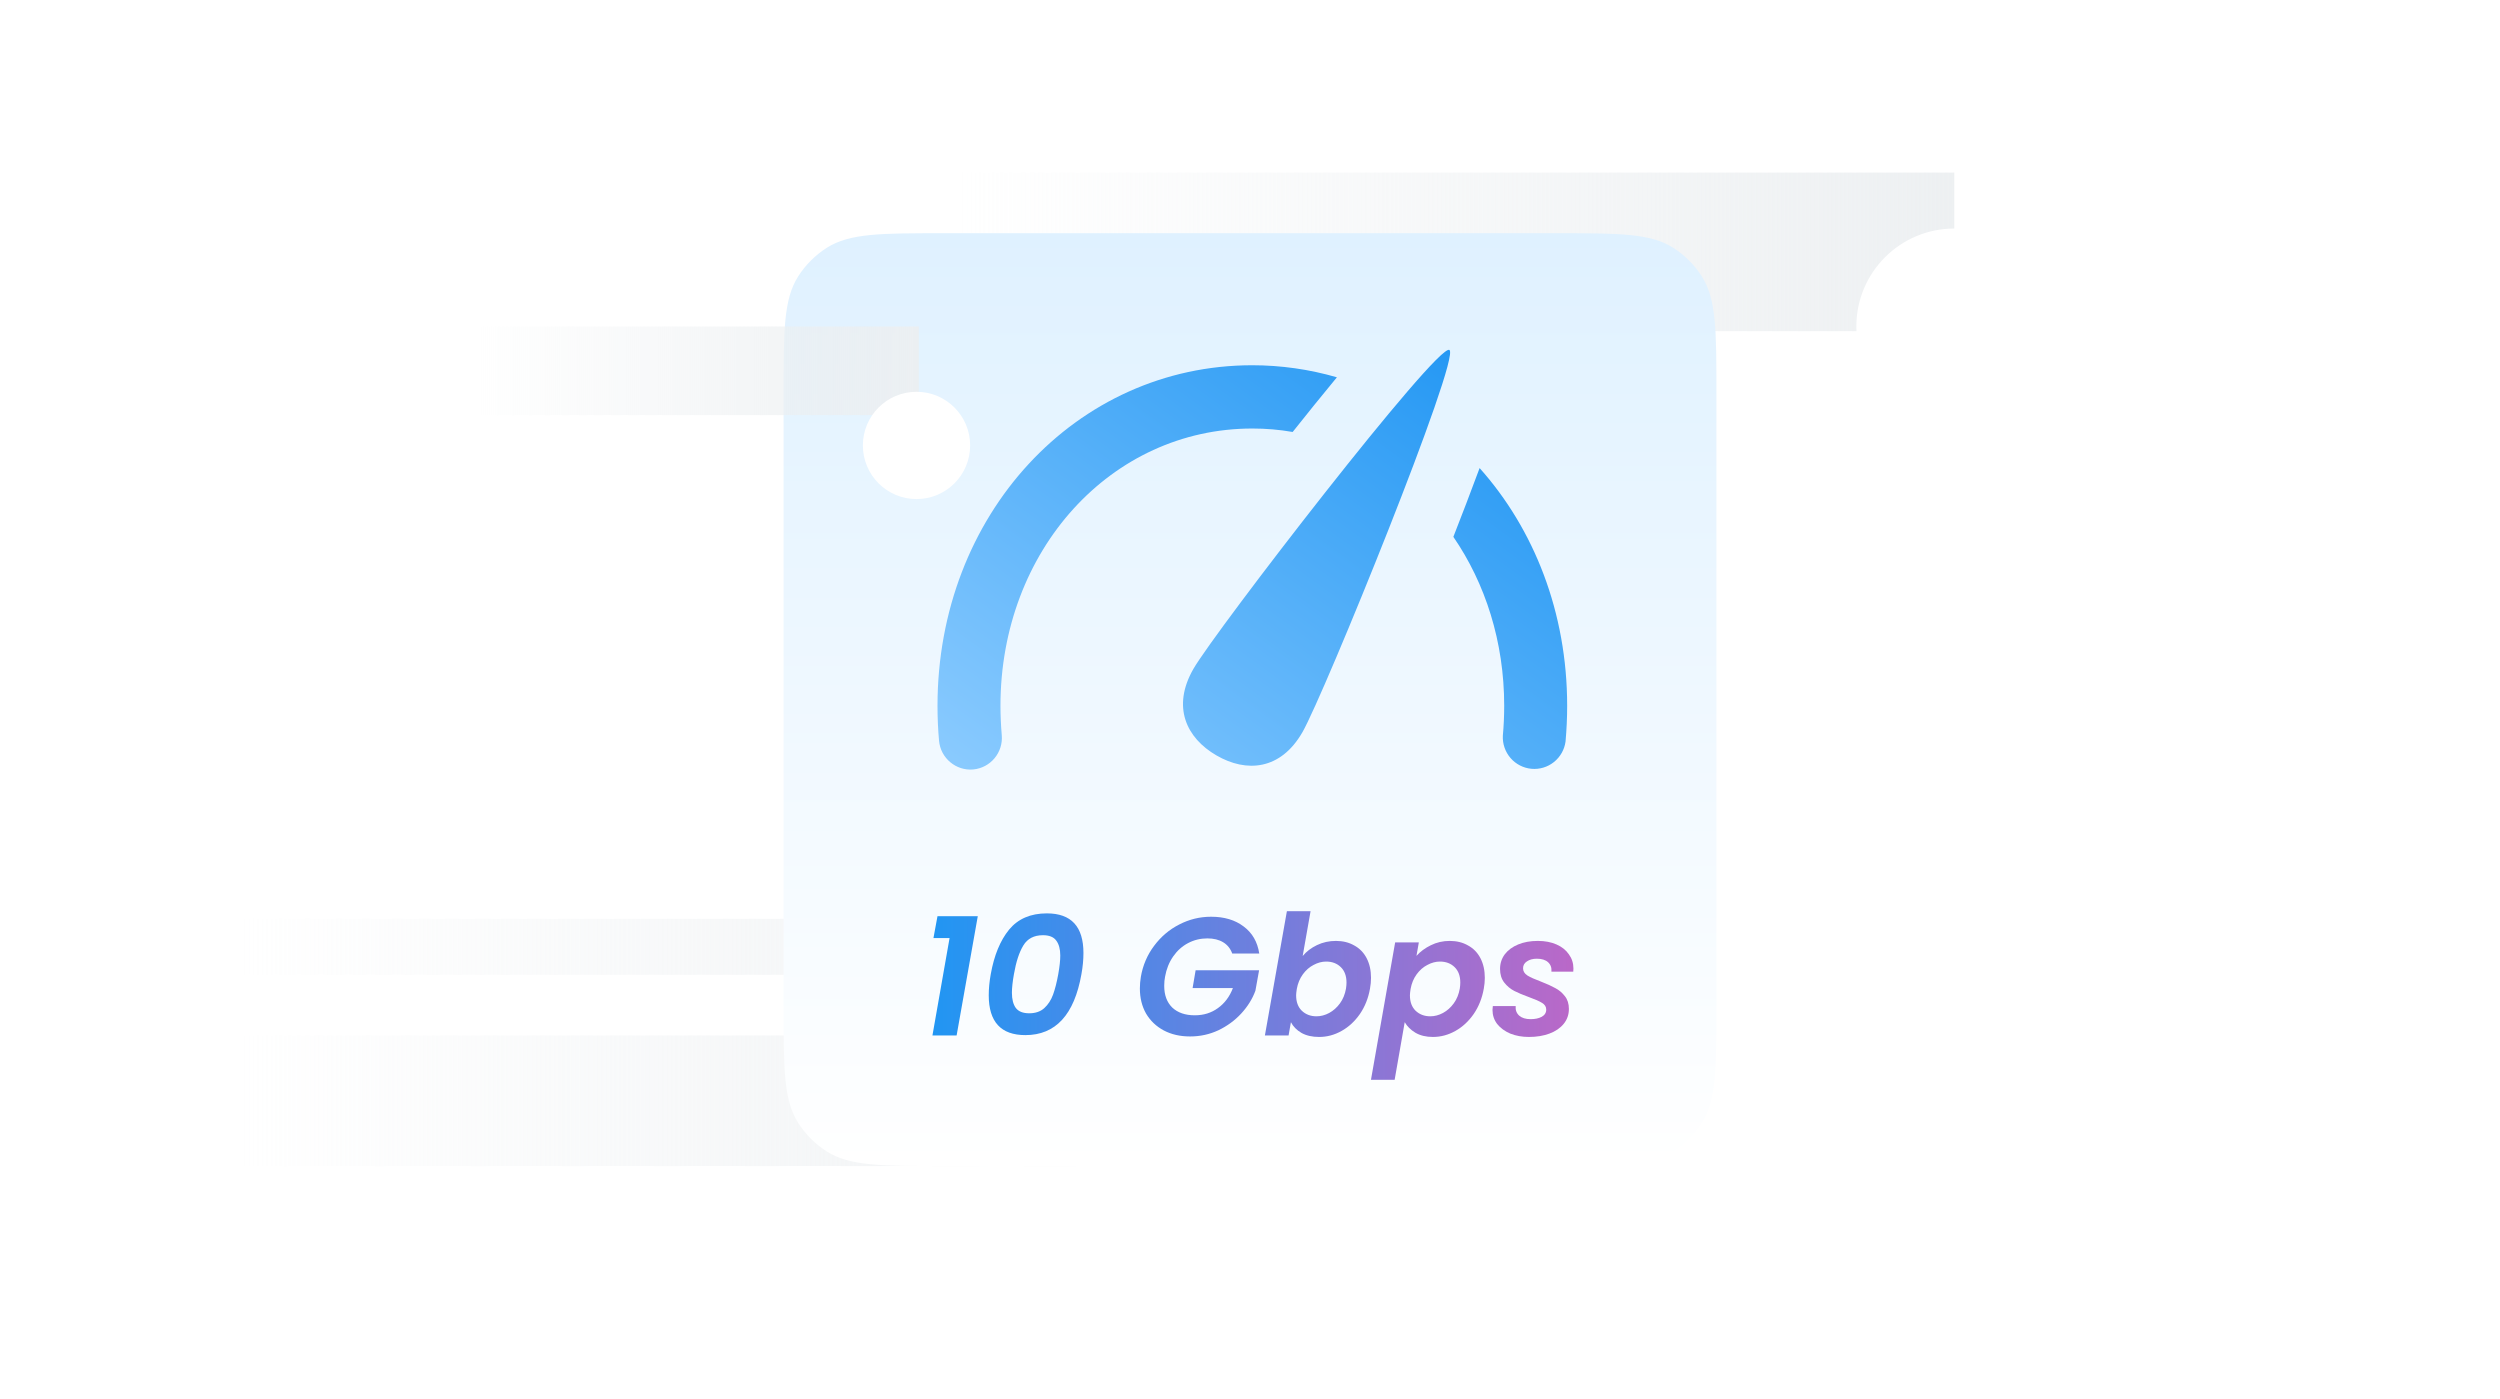 <svg width="536" height="300" viewBox="0 0 536 300" fill="none" xmlns="http://www.w3.org/2000/svg">
    <g clip-path="url(#clip0_664_73960)">
        <rect width="536" height="300" fill="white" />
        <rect x="51" y="222" width="222" height="28" fill="url(#paint0_linear_664_73960)" />
        <g filter="url(#filter0_d_664_73960)">
            <rect x="224" y="229" width="176" height="40" rx="20" fill="white" />
        </g>
        <rect x="51" y="197" width="222" height="12" fill="url(#paint1_linear_664_73960)" />
        <rect x="205" y="37" width="214" height="34" fill="url(#paint2_linear_664_73960)" />
        <g filter="url(#filter1_d_664_73960)">
            <circle cx="419" cy="54" r="21" fill="white" />
        </g>
        <path
            d="M168 84.4C168 70.926 168 64.189 171.113 59.283C172.691 56.798 174.798 54.691 177.283 53.113C182.189 50 188.926 50 202.4 50H333.6C347.074 50 353.811 50 358.717 53.113C361.202 54.691 363.309 56.798 364.887 59.283C368 64.189 368 70.926 368 84.4V215.6C368 229.074 368 235.811 364.887 240.717C363.309 243.202 361.202 245.309 358.717 246.887C353.811 250 347.074 250 333.6 250H202.4C188.926 250 182.189 250 177.283 246.887C174.798 245.309 172.691 243.202 171.113 240.717C168 235.811 168 229.074 168 215.6V84.4Z"
            fill="url(#paint3_linear_664_73960)" />
        <path
            d="M255.857 143.425C251.206 151.545 254.339 158.212 260.798 161.956C267.251 165.707 274.575 165.11 279.239 156.991C283.89 148.886 313.307 76.512 310.748 75.026C308.19 73.541 260.515 135.313 255.857 143.425ZM268.5 91.875C271.452 91.875 274.334 92.122 277.147 92.615C280.103 88.891 283.411 84.787 286.631 80.894C280.737 79.183 274.634 78.313 268.5 78.309C230.653 78.309 201 110.386 201 151.334C201 153.851 201.108 156.367 201.331 158.816C201.661 162.553 204.976 165.294 208.648 164.975C212.367 164.629 215.107 161.346 214.777 157.609C214.597 155.522 214.505 153.429 214.5 151.334C214.5 117.989 238.219 91.875 268.5 91.875ZM317.228 100.354C315.345 105.441 313.354 110.623 311.599 115.1C318.45 125.071 322.5 137.579 322.5 151.334C322.5 153.478 322.399 155.641 322.21 157.731C322.123 159.481 322.713 161.197 323.856 162.52C324.999 163.843 326.607 164.671 328.343 164.831C330.08 164.99 331.81 164.469 333.173 163.375C334.536 162.282 335.426 160.702 335.656 158.965C335.878 156.455 336 153.891 336 151.334C336 131.298 328.892 113.418 317.228 100.354Z"
            fill="url(#paint4_linear_664_73960)" />
        <rect x="101" y="70" width="96" height="19" fill="url(#paint5_linear_664_73960)" />
        <g filter="url(#filter2_d_664_73960)">
            <circle cx="196.5" cy="79.5" r="11.5" fill="white" />
        </g>
        <path d="M200.132 201.12L200.996 196.44H209.636L205.1 222H199.916L203.588 201.12H200.132Z"
            fill="url(#paint6_linear_664_73960)" />
        <path
            d="M212.419 208.86C213.139 204.828 214.447 201.648 216.343 199.32C218.263 196.992 220.963 195.828 224.443 195.828C229.675 195.828 232.291 198.66 232.291 204.324C232.291 205.764 232.147 207.276 231.859 208.86C230.323 217.572 226.315 221.928 219.835 221.928C214.603 221.928 211.987 219.084 211.987 213.396C211.987 211.956 212.131 210.444 212.419 208.86ZM226.891 208.86C227.179 207.252 227.323 205.92 227.323 204.864C227.323 203.496 227.035 202.428 226.459 201.66C225.907 200.892 224.959 200.508 223.615 200.508C221.695 200.508 220.291 201.24 219.403 202.704C218.515 204.168 217.843 206.22 217.387 208.86C217.099 210.468 216.955 211.8 216.955 212.856C216.955 214.248 217.231 215.328 217.783 216.096C218.359 216.864 219.319 217.248 220.663 217.248C222.007 217.248 223.087 216.876 223.903 216.132C224.719 215.388 225.343 214.428 225.775 213.252C226.207 212.052 226.579 210.588 226.891 208.86Z"
            fill="url(#paint7_linear_664_73960)" />
        <path
            d="M244.605 209.4C245.037 206.928 245.985 204.72 247.449 202.776C248.913 200.808 250.713 199.284 252.849 198.204C254.985 197.1 257.253 196.548 259.653 196.548C262.485 196.548 264.813 197.244 266.637 198.636C268.485 200.004 269.601 201.936 269.985 204.432H264.189C263.805 203.376 263.157 202.572 262.245 202.02C261.333 201.468 260.205 201.192 258.861 201.192C257.373 201.192 255.993 201.528 254.721 202.2C253.449 202.872 252.381 203.832 251.517 205.08C250.653 206.328 250.077 207.768 249.789 209.4C249.669 209.976 249.609 210.636 249.609 211.38C249.609 213.348 250.185 214.896 251.337 216.024C252.513 217.128 254.121 217.68 256.161 217.68C258.057 217.68 259.713 217.164 261.129 216.132C262.569 215.1 263.637 213.672 264.333 211.848H255.693L256.341 208.032H269.949L269.157 212.424C268.509 214.176 267.501 215.796 266.133 217.284C264.765 218.772 263.133 219.972 261.237 220.884C259.341 221.772 257.313 222.216 255.153 222.216C253.017 222.216 251.133 221.784 249.501 220.92C247.893 220.056 246.633 218.856 245.721 217.32C244.833 215.76 244.389 213.96 244.389 211.92C244.389 211.104 244.461 210.264 244.605 209.4Z"
            fill="url(#paint8_linear_664_73960)" />
        <path
            d="M279.294 204.972C280.086 204.012 281.106 203.232 282.354 202.632C283.602 202.032 284.958 201.732 286.422 201.732C287.91 201.732 289.218 202.056 290.346 202.704C291.498 203.328 292.386 204.24 293.01 205.44C293.634 206.64 293.946 208.044 293.946 209.652C293.946 210.396 293.874 211.164 293.73 211.956C293.37 213.996 292.65 215.808 291.57 217.392C290.49 218.952 289.182 220.164 287.646 221.028C286.11 221.892 284.502 222.324 282.822 222.324C281.334 222.324 280.074 222.036 279.042 221.46C278.01 220.86 277.254 220.092 276.774 219.156L276.27 222H271.194L275.91 195.36H280.986L279.294 204.972ZM288.582 211.956C288.654 211.476 288.69 211.044 288.69 210.66C288.69 209.244 288.282 208.14 287.466 207.348C286.65 206.556 285.606 206.16 284.334 206.16C283.422 206.16 282.522 206.4 281.634 206.88C280.746 207.336 279.978 208.008 279.33 208.896C278.682 209.784 278.25 210.828 278.034 212.028C277.938 212.652 277.89 213.108 277.89 213.396C277.89 214.812 278.298 215.916 279.114 216.708C279.954 217.5 280.998 217.896 282.246 217.896C283.182 217.896 284.094 217.656 284.982 217.176C285.87 216.696 286.638 216.012 287.286 215.124C287.934 214.236 288.366 213.18 288.582 211.956Z"
            fill="url(#paint9_linear_664_73960)" />
        <path
            d="M303.692 204.936C304.508 204.024 305.528 203.268 306.752 202.668C308 202.044 309.356 201.732 310.82 201.732C312.308 201.732 313.616 202.056 314.744 202.704C315.896 203.328 316.784 204.24 317.408 205.44C318.032 206.64 318.344 208.044 318.344 209.652C318.344 210.396 318.272 211.164 318.128 211.956C317.768 213.996 317.048 215.808 315.968 217.392C314.888 218.952 313.58 220.164 312.044 221.028C310.508 221.892 308.9 222.324 307.22 222.324C305.756 222.324 304.508 222.024 303.476 221.424C302.468 220.824 301.7 220.068 301.172 219.156L299.012 231.504H293.936L299.12 202.056H304.196L303.692 204.936ZM312.98 211.956C313.052 211.476 313.088 211.044 313.088 210.66C313.088 209.244 312.68 208.14 311.864 207.348C311.048 206.556 310.004 206.16 308.732 206.16C307.82 206.16 306.92 206.4 306.032 206.88C305.144 207.336 304.376 208.008 303.728 208.896C303.08 209.784 302.648 210.828 302.432 212.028C302.336 212.652 302.288 213.108 302.288 213.396C302.288 214.812 302.696 215.916 303.512 216.708C304.352 217.5 305.396 217.896 306.644 217.896C307.58 217.896 308.492 217.656 309.38 217.176C310.268 216.696 311.036 216.012 311.684 215.124C312.332 214.236 312.764 213.18 312.98 211.956Z"
            fill="url(#paint10_linear_664_73960)" />
        <path
            d="M327.803 222.324C326.339 222.324 325.007 222.084 323.807 221.604C322.631 221.1 321.695 220.416 320.999 219.552C320.327 218.664 319.991 217.656 319.991 216.528C319.991 216.36 320.015 216.084 320.063 215.7H324.959C324.887 216.54 325.139 217.224 325.715 217.752C326.291 218.256 327.107 218.508 328.163 218.508C329.123 218.508 329.915 218.34 330.539 218.004C331.187 217.644 331.511 217.128 331.511 216.456C331.511 215.856 331.211 215.376 330.611 215.016C330.035 214.656 329.111 214.248 327.839 213.792C326.567 213.336 325.511 212.892 324.671 212.46C323.831 212.028 323.111 211.428 322.511 210.66C321.911 209.892 321.611 208.92 321.611 207.744C321.611 206.568 321.947 205.524 322.619 204.612C323.315 203.7 324.275 202.992 325.499 202.488C326.723 201.984 328.127 201.732 329.711 201.732C331.223 201.732 332.555 201.984 333.707 202.488C334.859 202.992 335.747 203.7 336.371 204.612C337.019 205.5 337.343 206.52 337.343 207.672C337.343 207.96 337.331 208.176 337.307 208.32H332.627C332.699 207.48 332.459 206.808 331.907 206.304C331.355 205.8 330.551 205.548 329.495 205.548C328.631 205.548 327.923 205.74 327.371 206.124C326.819 206.484 326.543 206.976 326.543 207.6C326.543 208.224 326.855 208.74 327.479 209.148C328.103 209.532 329.063 209.964 330.359 210.444C331.655 210.948 332.687 211.416 333.455 211.848C334.247 212.256 334.931 212.832 335.507 213.576C336.083 214.296 336.371 215.208 336.371 216.312C336.371 217.536 335.999 218.604 335.255 219.516C334.511 220.428 333.491 221.124 332.195 221.604C330.899 222.084 329.435 222.324 327.803 222.324Z"
            fill="url(#paint11_linear_664_73960)" />
    </g>
    <defs>
        <filter id="filter0_d_664_73960" x="204" y="225" width="216" height="80" filterUnits="userSpaceOnUse"
            color-interpolation-filters="sRGB">
            <feFlood flood-opacity="0" result="BackgroundImageFix" />
            <feColorMatrix in="SourceAlpha" type="matrix" values="0 0 0 0 0 0 0 0 0 0 0 0 0 0 0 0 0 0 127 0"
                result="hardAlpha" />
            <feMorphology radius="4" operator="erode" in="SourceAlpha" result="effect1_dropShadow_664_73960" />
            <feOffset dy="16" />
            <feGaussianBlur stdDeviation="12" />
            <feComposite in2="hardAlpha" operator="out" />
            <feColorMatrix type="matrix" values="0 0 0 0 0.039 0 0 0 0 0.051 0 0 0 0 0.071 0 0 0 0.08 0" />
            <feBlend mode="normal" in2="BackgroundImageFix" result="effect1_dropShadow_664_73960" />
            <feBlend mode="normal" in="SourceGraphic" in2="effect1_dropShadow_664_73960" result="shape" />
        </filter>
        <filter id="filter1_d_664_73960" x="378" y="29" width="82" height="82" filterUnits="userSpaceOnUse"
            color-interpolation-filters="sRGB">
            <feFlood flood-opacity="0" result="BackgroundImageFix" />
            <feColorMatrix in="SourceAlpha" type="matrix" values="0 0 0 0 0 0 0 0 0 0 0 0 0 0 0 0 0 0 127 0"
                result="hardAlpha" />
            <feMorphology radius="4" operator="erode" in="SourceAlpha" result="effect1_dropShadow_664_73960" />
            <feOffset dy="16" />
            <feGaussianBlur stdDeviation="12" />
            <feComposite in2="hardAlpha" operator="out" />
            <feColorMatrix type="matrix" values="0 0 0 0 0.039 0 0 0 0 0.051 0 0 0 0 0.071 0 0 0 0.08 0" />
            <feBlend mode="normal" in2="BackgroundImageFix" result="effect1_dropShadow_664_73960" />
            <feBlend mode="normal" in="SourceGraphic" in2="effect1_dropShadow_664_73960" result="shape" />
        </filter>
        <filter id="filter2_d_664_73960" x="165" y="64" width="63" height="63" filterUnits="userSpaceOnUse"
            color-interpolation-filters="sRGB">
            <feFlood flood-opacity="0" result="BackgroundImageFix" />
            <feColorMatrix in="SourceAlpha" type="matrix" values="0 0 0 0 0 0 0 0 0 0 0 0 0 0 0 0 0 0 127 0"
                result="hardAlpha" />
            <feMorphology radius="4" operator="erode" in="SourceAlpha" result="effect1_dropShadow_664_73960" />
            <feOffset dy="16" />
            <feGaussianBlur stdDeviation="12" />
            <feComposite in2="hardAlpha" operator="out" />
            <feColorMatrix type="matrix" values="0 0 0 0 0.039 0 0 0 0 0.051 0 0 0 0 0.071 0 0 0 0.08 0" />
            <feBlend mode="normal" in2="BackgroundImageFix" result="effect1_dropShadow_664_73960" />
            <feBlend mode="normal" in="SourceGraphic" in2="effect1_dropShadow_664_73960" result="shape" />
        </filter>
        <linearGradient id="paint0_linear_664_73960" x1="51" y1="236" x2="289.02" y2="236"
            gradientUnits="userSpaceOnUse">
            <stop stop-color="#ECEFF1" stop-opacity="0" />
            <stop offset="1" stop-color="#ECEFF1" />
        </linearGradient>
        <linearGradient id="paint1_linear_664_73960" x1="51" y1="203" x2="289.02" y2="203"
            gradientUnits="userSpaceOnUse">
            <stop stop-color="#ECEFF1" stop-opacity="0" />
            <stop offset="1" stop-color="#ECEFF1" />
        </linearGradient>
        <linearGradient id="paint2_linear_664_73960" x1="205" y1="54" x2="434.443" y2="54"
            gradientUnits="userSpaceOnUse">
            <stop stop-color="#ECEFF1" stop-opacity="0" />
            <stop offset="1" stop-color="#ECEFF1" />
        </linearGradient>
        <linearGradient id="paint3_linear_664_73960" x1="268" y1="50" x2="268" y2="250" gradientUnits="userSpaceOnUse">
            <stop stop-color="#DFF1FF" />
            <stop offset="1" stop-color="white" />
        </linearGradient>
        <linearGradient id="paint4_linear_664_73960" x1="305.57" y1="64.138" x2="219.149" y2="183.525"
            gradientUnits="userSpaceOnUse">
            <stop stop-color="#2196F3" />
            <stop offset="1" stop-color="#8FCDFF" />
        </linearGradient>
        <linearGradient id="paint5_linear_664_73960" x1="101" y1="79.5" x2="203.928" y2="79.5"
            gradientUnits="userSpaceOnUse">
            <stop stop-color="#ECEFF1" stop-opacity="0" />
            <stop offset="1" stop-color="#ECEFF1" />
        </linearGradient>
        <linearGradient id="paint6_linear_664_73960" x1="199.916" y1="213.242" x2="337.343" y2="213.242"
            gradientUnits="userSpaceOnUse">
            <stop stop-color="#2196F3" />
            <stop offset="1" stop-color="#BA68C8" />
        </linearGradient>
        <linearGradient id="paint7_linear_664_73960" x1="199.916" y1="213.242" x2="337.343" y2="213.242"
            gradientUnits="userSpaceOnUse">
            <stop stop-color="#2196F3" />
            <stop offset="1" stop-color="#BA68C8" />
        </linearGradient>
        <linearGradient id="paint8_linear_664_73960" x1="199.916" y1="213.242" x2="337.343" y2="213.242"
            gradientUnits="userSpaceOnUse">
            <stop stop-color="#2196F3" />
            <stop offset="1" stop-color="#BA68C8" />
        </linearGradient>
        <linearGradient id="paint9_linear_664_73960" x1="199.916" y1="213.242" x2="337.343" y2="213.242"
            gradientUnits="userSpaceOnUse">
            <stop stop-color="#2196F3" />
            <stop offset="1" stop-color="#BA68C8" />
        </linearGradient>
        <linearGradient id="paint10_linear_664_73960" x1="199.916" y1="213.242" x2="337.343" y2="213.242"
            gradientUnits="userSpaceOnUse">
            <stop stop-color="#2196F3" />
            <stop offset="1" stop-color="#BA68C8" />
        </linearGradient>
        <linearGradient id="paint11_linear_664_73960" x1="199.916" y1="213.242" x2="337.343" y2="213.242"
            gradientUnits="userSpaceOnUse">
            <stop stop-color="#2196F3" />
            <stop offset="1" stop-color="#BA68C8" />
        </linearGradient>
        <clipPath id="clip0_664_73960">
            <rect width="536" height="300" fill="white" />
        </clipPath>
    </defs>
</svg>
